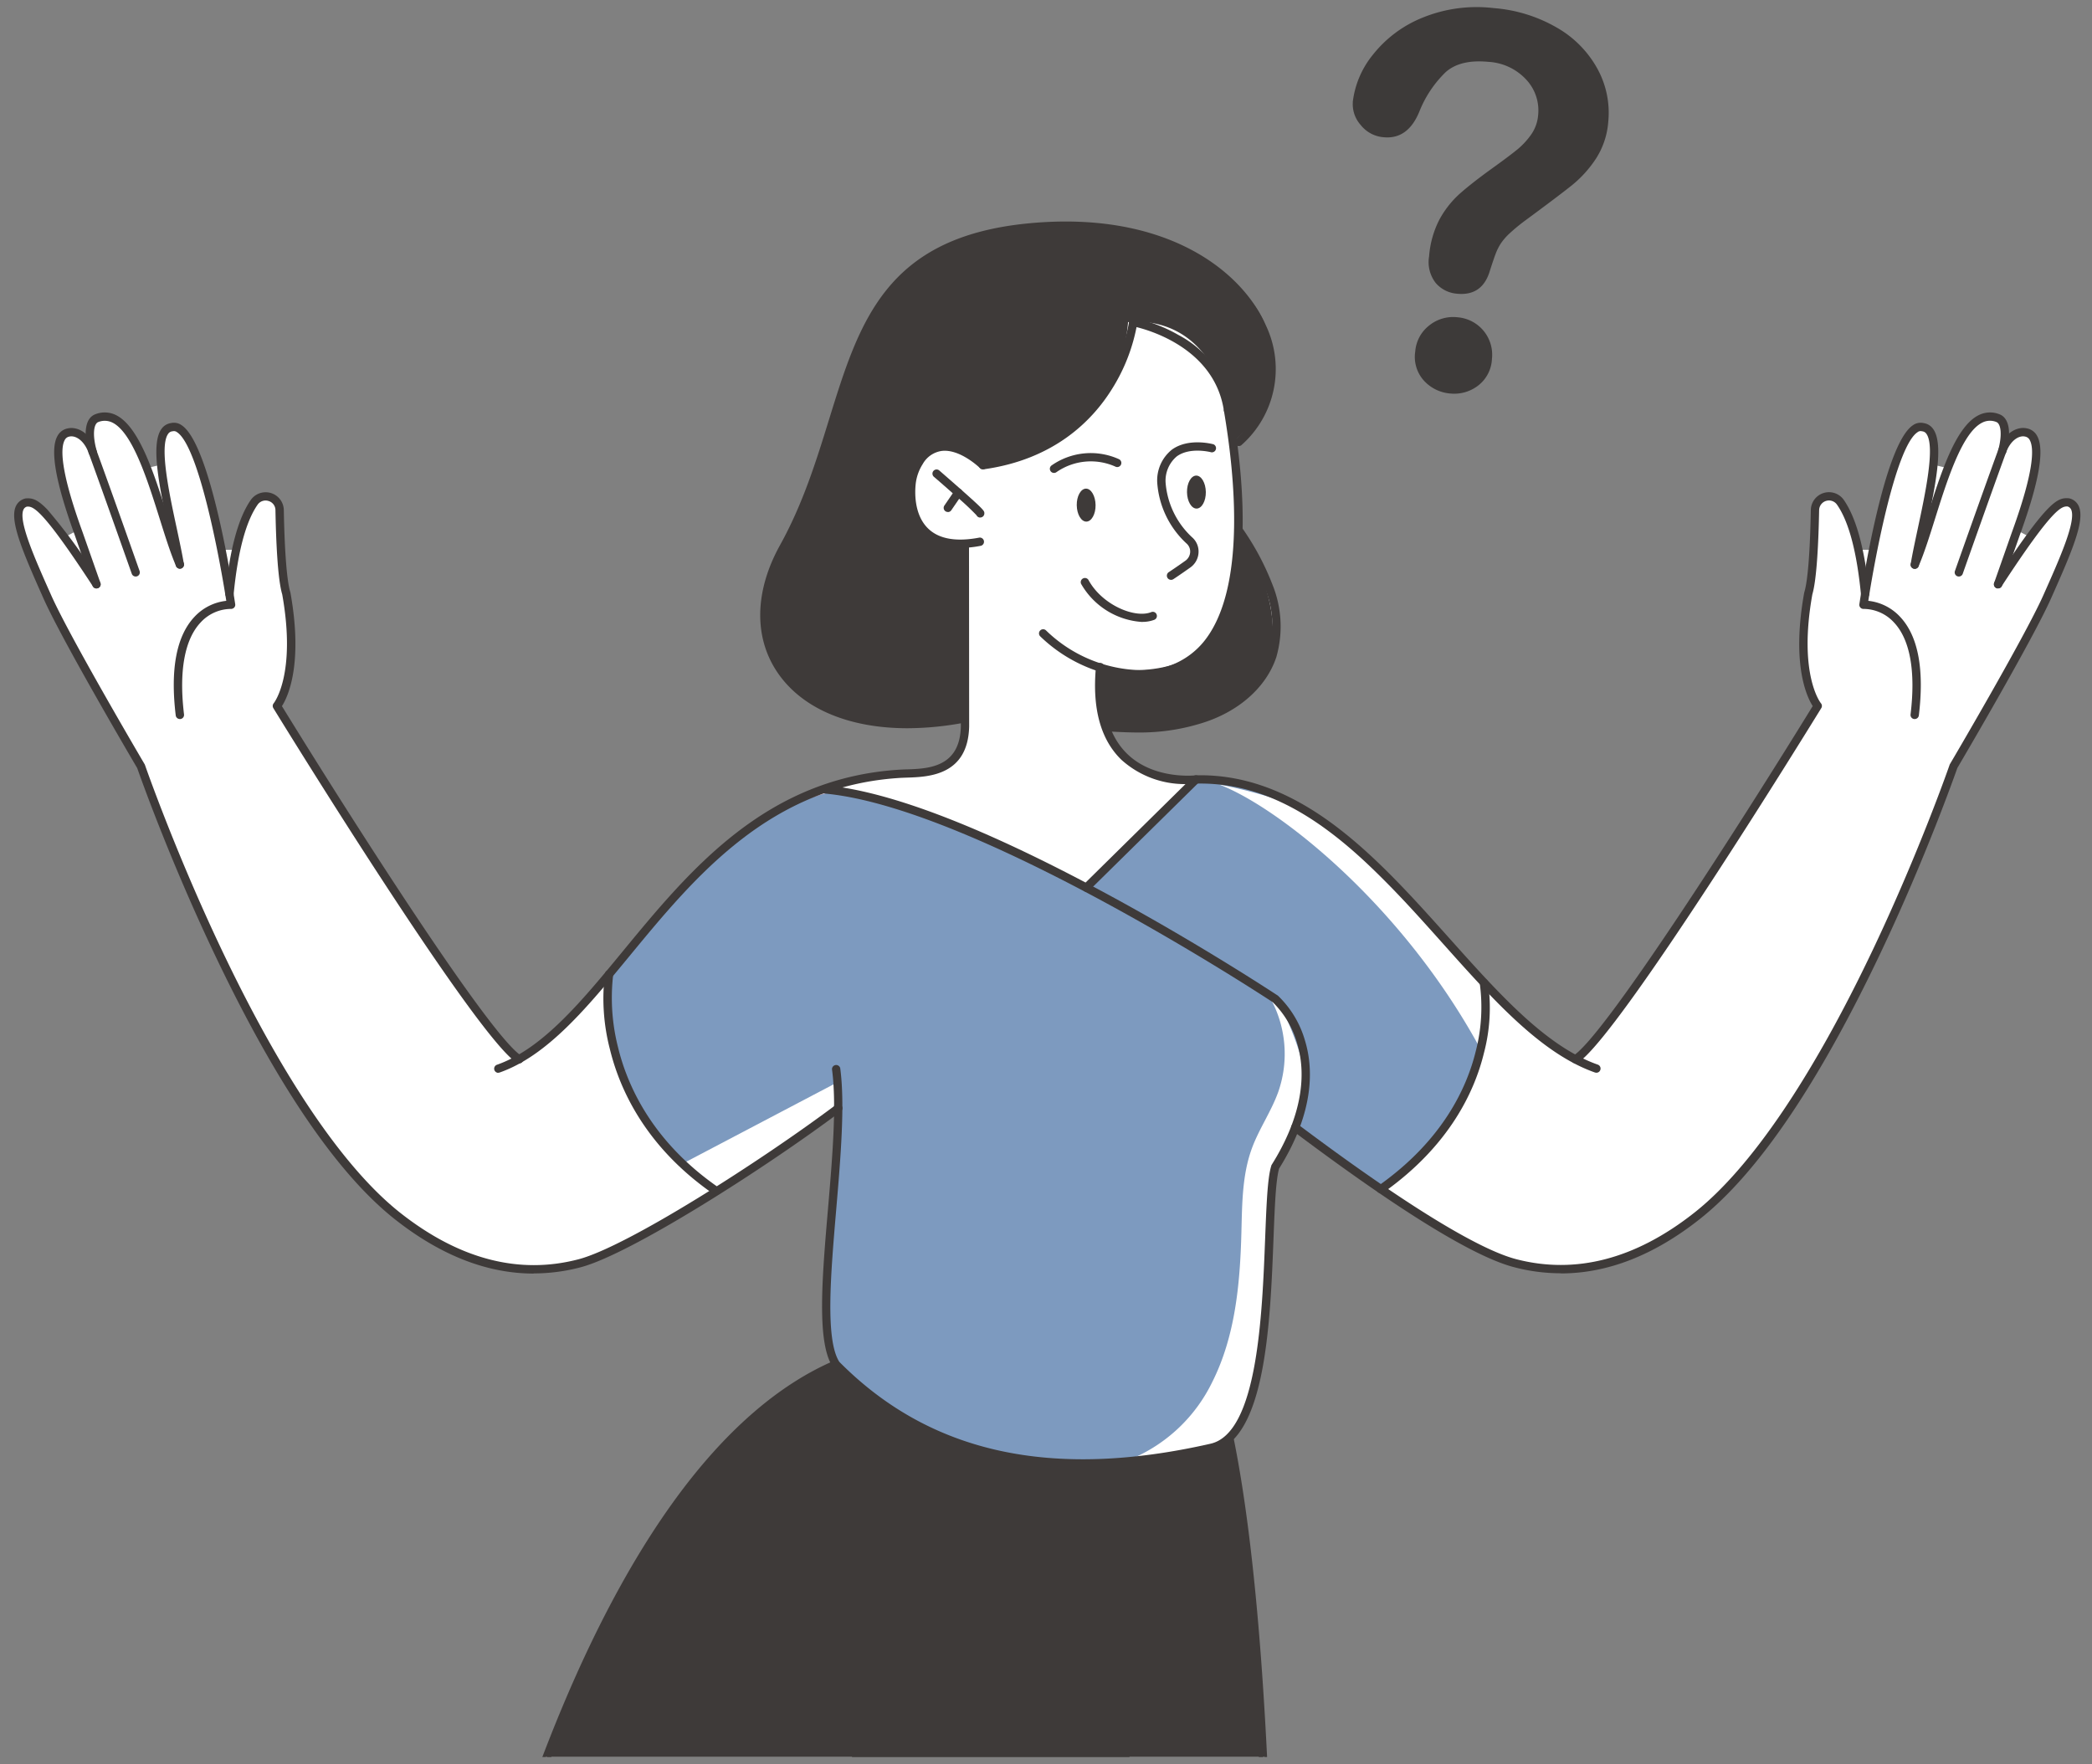 <svg xmlns="http://www.w3.org/2000/svg" xmlns:xlink="http://www.w3.org/1999/xlink" width="300" height="253" viewBox="0 0 300 253">
  <rect x="0" y="0" width="300" height="253" fill="#808080" stroke="none"/>
  <defs>
    <clipPath id="clip-path">
      <rect id="Rectangle_1" data-name="Rectangle 1" width="300" height="253" transform="translate(-152 -1997)" fill="#fff" opacity="0.54"/>
    </clipPath>
    <clipPath id="clip-path-2">
      <path id="Path_45" data-name="Path 45" d="M342.7,267.96H84.51L0,211.64V0H342.7Z" fill="none"/>
    </clipPath>
  </defs>
  <g id="Mask_Group_1" data-name="Mask Group 1" transform="translate(152 1997)" clip-path="url(#clip-path)">
    <g id="文字" transform="translate(-171 -2013)">
      <g id="Group_13" data-name="Group 13">
        <path id="Path_1" data-name="Path 1" d="M212.99,30.64a13.219,13.219,0,0,1,2.91-6.82,17.313,17.313,0,0,1,7.08-5.28,20.584,20.584,0,0,1,10.21-1.38,21.345,21.345,0,0,1,9.17,2.86,15.253,15.253,0,0,1,5.76,5.92,13.106,13.106,0,0,1,1.51,7.52,11.3,11.3,0,0,1-1.79,5.33,16.591,16.591,0,0,1-3.39,3.75q-1.905,1.53-6.78,5.12a26.541,26.541,0,0,0-2.18,1.8,8.275,8.275,0,0,0-1.27,1.46,7.713,7.713,0,0,0-.7,1.37c-.18.46-.46,1.28-.84,2.45q-1.065,3.735-4.72,3.38a4.473,4.473,0,0,1-3.08-1.55,4.872,4.872,0,0,1-.94-3.82,13.688,13.688,0,0,1,1.46-5.23,13.841,13.841,0,0,1,2.9-3.71q1.74-1.545,4.63-3.63c1.69-1.21,2.92-2.14,3.68-2.76a10.906,10.906,0,0,0,1.98-2.15,5.661,5.661,0,0,0,.98-2.71,6.475,6.475,0,0,0-1.7-5.14,7.979,7.979,0,0,0-5.42-2.55q-4.02-.39-6.12,1.46A16.192,16.192,0,0,0,222.54,32c-1.09,2.67-2.8,3.9-5.11,3.68a4.64,4.64,0,0,1-3.32-1.78A4.45,4.45,0,0,1,213,30.64Zm13.98,41.79a5.732,5.732,0,0,1-3.75-1.82,5.064,5.064,0,0,1-1.27-4.2,5.228,5.228,0,0,1,1.98-3.72,5.474,5.474,0,0,1,4.1-1.19,5.388,5.388,0,0,1,4.92,5.97,5.1,5.1,0,0,1-2.03,3.86,5.606,5.606,0,0,1-3.94,1.1Z" fill="#3d3a39"/>
        <g id="Group_12" data-name="Group 12" clip-path="url(#clip-path-2)">
          <g id="Woman">
            <path id="Path_2" data-name="Path 2" d="M210.5,533.35c3.56,0,6.72-.02,9.39-.07,10.41-.18,11.99-.68,12.28-1.03a.336.336,0,0,0,.07-.3c-1.81-7.29-9.08-13.92-21.6-19.68a115.866,115.866,0,0,0-17.57-6.3l-.57-.15-2.14-19.8.8-.13c3.3-.52,3.74-.96,3.89-1.11a.508.508,0,0,0,.17-.36v-.06c.14-2.03,3.49-50.4,5.2-106.2,1.02-33.25,1.27-62.54.73-87.04-.66-30.26-2.53-53.29-5.56-68.43l-.08-.42.29-.32c4.54-5.05,5.07-18.57,5.45-28.44.17-4.42.32-8.24.8-9.97l.03-.12.07-.1a34.065,34.065,0,0,0,2.27-4.27l.43-.99.86.64c14.64,10.92,24.89,17.2,30.48,18.67a26.1,26.1,0,0,0,6.64.87c6.57,0,13.17-2.58,19.62-7.67,8.29-6.54,17.02-19.4,25.94-38.22,6.31-13.31,10.45-25,10.91-26.28l.03-.08.04-.07c1.09-1.86,10.76-18.34,13.38-24.2,3.05-6.83,4.87-11.11,3.97-12.99a1.6,1.6,0,0,0-1.07-.87h-.32c-.89,0-1.96.39-5.38,5.08l-1.5-.79c2.54-7.1,3.33-11.61,2.35-13.41a1.734,1.734,0,0,0-1.17-.9,2.053,2.053,0,0,0-.49-.06,2.589,2.589,0,0,0-1.24.33l-1.08.58-.17-1.21a1.9,1.9,0,0,0-1.09-1.7,3.555,3.555,0,0,0-1.22-.23,3.25,3.25,0,0,0-1.44.35c-1.7.83-3.22,3.11-4.8,7.18l-1.65-.39c.23-2.45.06-4.06-.54-4.91a1.6,1.6,0,0,0-1.11-.7h-.03l-.03-.01a1.646,1.646,0,0,0-.31-.04,1.613,1.613,0,0,0-.9.3c-1.74,1.15-3.53,5.78-5.33,13.76-.27,1.18-.53,2.44-.79,3.75h-1.68a19.806,19.806,0,0,0-2.62-6.9,2.182,2.182,0,0,0-1.8-.96,2.222,2.222,0,0,0-.67.1,2.172,2.172,0,0,0-1.57,2.08c-.07,3.5-.28,9.69-.94,11.89v.03c-1.72,9.62.15,14.23,1.03,15.77l.25.44-.27.43c-.27.44-27.16,44.06-33.74,49.6l-.45.38-.52-.29c-6.13-3.44-11.81-9.8-17.83-16.53-5.1-5.71-10.38-11.61-16.25-16.05-6.45-4.88-12.73-7.25-19.2-7.25h-.71c-.12.01-.52.05-1.1.05-2.11,0-6.07-.42-8.97-3.26a10.36,10.36,0,0,1-1.88-2.52l-.72-1.33,1.51.07c1.18.06,2.13.08,2.98.08a29.186,29.186,0,0,0,8.67-1.24c5.3-1.54,9.31-5.02,10.74-9.31a15.57,15.57,0,0,0-.53-10.11,35.641,35.641,0,0,0-4.18-7.85l-.14-.22v-.26a81.49,81.49,0,0,0-.65-11.16l-.08-.64.59-.25.06-.03a14.167,14.167,0,0,0,3.46-16.72,22.542,22.542,0,0,0-9.24-9.96c-5.26-3.15-11.69-4.74-19.13-4.74-1.68,0-3.43.08-5.2.25-9.31.88-15.73,3.88-20.21,9.44-4.01,4.99-6.03,11.52-8.17,18.45-1.84,5.94-3.74,12.09-7.05,18.06-3.68,6.63-3.73,13.27-.13,18.22,3.49,4.82,9.92,7.47,18.09,7.47a42.153,42.153,0,0,0,7.01-.61l1.03-.17-.04,1.05c-.22,6.11-4.97,6.27-8.11,6.38-.29,0-.57.02-.81.03a41.037,41.037,0,0,0-23.48,9.05c-6.32,4.9-11.34,11-16.19,16.89-5.12,6.22-9.54,11.59-14.64,14.66l-.53.32-.47-.4c-6.65-5.71-33.41-49.11-33.68-49.55l-.27-.43.25-.44c.88-1.54,2.76-6.15,1.03-15.77v-.03c-.67-2.19-.88-8.39-.94-11.89a2.187,2.187,0,0,0-1.57-2.08,2.222,2.222,0,0,0-.67-.1,2.182,2.182,0,0,0-1.8.96,19.708,19.708,0,0,0-2.62,6.91H50.98c-.26-1.32-.53-2.59-.79-3.77-1.8-7.98-3.59-12.62-5.33-13.76a1.613,1.613,0,0,0-.9-.3,1.1,1.1,0,0,0-.31.04h-.03l-.03.01a1.634,1.634,0,0,0-1.11.7c-.6.85-.78,2.45-.54,4.91l-1.65.39c-1.58-4.07-3.11-6.35-4.8-7.18a3.249,3.249,0,0,0-1.44-.35,3.555,3.555,0,0,0-1.22.23,1.909,1.909,0,0,0-1.09,1.7l-.17,1.21-1.08-.58a2.589,2.589,0,0,0-1.24-.33,1.856,1.856,0,0,0-.48.06,1.744,1.744,0,0,0-1.18.91c-.99,1.8-.2,6.31,2.35,13.41l-1.5.79c-3.42-4.69-4.5-5.08-5.38-5.08h-.32a1.576,1.576,0,0,0-1.07.87c-.9,1.88.93,6.16,3.97,12.99,2.62,5.88,12.28,22.34,13.38,24.2l.04.07.03.08c.45,1.29,4.59,12.96,10.91,26.28,8.92,18.83,17.65,31.69,25.94,38.22,6.45,5.09,13.05,7.67,19.62,7.67a26.1,26.1,0,0,0,6.64-.87c6.85-1.8,24.98-13.34,35.43-20.98l1.42-1.04L139,177.1c-.12,3.86-.49,8.18-.84,12.35-.76,8.93-1.48,17.37.13,21.37l.3.75-.74.34c-7.41,3.45-14.52,9.69-21.12,18.56-5.96,8.01-11.56,18.22-16.66,30.35a296.2,296.2,0,0,0-14.91,47.49l-1.26-.13.04,1.78L44.67,276.2a.218.218,0,0,0-.14-.05.174.174,0,0,0-.14.05c-.02.02-1.96,1.76-4.85,4.39l-.62.56L7.37,248.12a.219.219,0,0,0-.16-.07.192.192,0,0,0-.13.04c-.14.1-14.31,10.63-28.52,21.53-8.28,6.35-14.88,11.54-19.62,15.4-8.06,6.58-9,7.95-9.01,8.41a.341.341,0,0,0,.13.28c3.48,2.7,8.35,4.07,14.48,4.07h0a64.11,64.11,0,0,0,14.67-1.98,114.7,114.7,0,0,0,17.72-5.94l.52-.22,16.43,15.53-.5.62c-1.05,1.3-1.04,1.6-1.04,1.76a.406.406,0,0,0,.1.27l.02.02.02.02c43.54,50.86,57.64,64.74,75.42,74.26a22.014,22.014,0,0,0,9.9,2,30.815,30.815,0,0,0,3.98-.26c6.42-.84,11.77-3.63,15.05-7.88a289.133,289.133,0,0,0,18.37-27.16l1.58.57a.21.21,0,0,0-.1-.21.2.2,0,0,0-.11-.03.239.239,0,0,0-.14.05l1.24-1.05.17,1.62c1.42,13.97,2.86,30.43,4.52,49.48,2.3,26.45,4.91,56.42,8.19,87.19a.213.213,0,0,0,.18.19c.96.14,2.06.26,3.28.37l.71.06,4.32,45.24a.208.208,0,0,0,.21.19c.73.02,18.14.51,35.73.74,5.8.07,11.03.11,15.56.11Z" fill="#fff"/>
            <g id="Group_11" data-name="Group 11">
              <g id="Group_4" data-name="Group 4">
                <g id="Group_1" data-name="Group 1">
                  <path id="Path_3" data-name="Path 3" d="M137.48,344.54c3.62,33.84,7.37,86.66,13.25,141.88,12.73,1.86,44.53.03,44.28-2.03,0,0,13.8-195.93.28-262.22L144,209.66l-6.52,134.87Z" fill="#3e3a39"/>
                  <path id="Path_4" data-name="Path 4" d="M165.49,487.79c3.88,0,7.79-.1,11.2-.26,3.96-.18,17.02-.9,18.63-2.47a.855.855,0,0,0,.28-.65c.11-1.6,3.49-50.27,5.21-106.24,1.61-52.28,2.05-121.81-4.94-156.11a.592.592,0,1,0-1.16.24c6.97,34.19,6.52,103.61,4.92,155.83-1.7,55.38-5.02,103.61-5.2,106.13-.96.66-7.39,1.6-17.79,2.08-8.03.37-18.81.44-25.36-.44-3.25-30.59-5.84-60.4-8.14-86.71-1.86-21.31-3.46-39.72-5.06-54.71a.6.6,0,1,0-1.19.13c1.6,14.98,3.21,33.38,5.06,54.69,2.3,26.45,4.91,56.43,8.19,87.19a.6.6,0,0,0,.51.53,111.618,111.618,0,0,0,14.84.78Z" fill="#3e3a39"/>
                </g>
                <g id="Group_3" data-name="Group 3">
                  <path id="Path_5" data-name="Path 5" d="M82.13,324.28c5.69-33.04,23.67-98.43,56.78-112.63l51.59,6.31-9.77,51.23c-5,3.26-8.46,8.91-10.82,13.63-13.67,27.32-31.96,65.48-53.27,93.06-7.38,9.55-22.81,9.21-28.66,6.08-18.19-9.74-32.93-24.65-75.39-74.25-1.59-1.33,31.9-31.33,31.9-31.33l39.95,34.34-2.32,13.57Z" fill="#3e3a39"/>
                  <path id="Path_6" data-name="Path 6" d="M82.13,324.87a.6.6,0,0,0,.59-.49c1.68-9.72,17.49-95.49,56.43-112.19a.594.594,0,1,0-.47-1.09c-7.84,3.36-15.34,9.8-22.29,19.14-5.98,8.04-11.6,18.27-16.7,30.43-11.02,26.25-16.36,53.16-18.15,63.51a.6.6,0,0,0,.49.69h.1Z" fill="#3e3a39"/>
                  <g id="Group_2" data-name="Group 2">
                    <path id="Path_7" data-name="Path 7" d="M-18.41,294.95s-7.89-22.84,36.35-34.62L7.28,248.37s-59.24,43.24-57.55,44.56C-46.07,296.2-36.69,300.29-18.41,294.95Z" fill="#3e3a39"/>
                    <path id="Path_8" data-name="Path 8" d="M14.17,305.78a.556.556,0,0,0,.43-.19.589.589,0,0,0-.02-.84l-16.7-15.78a.6.6,0,0,0-.66-.11c-.33.15-32.49,14.68-46.39,4.45.78-1.11,5.43-5.59,28.68-23.42,12.57-9.64,25.16-19.02,27.6-20.84l31.33,32.8a.594.594,0,0,0,.86-.82L7.61,247.85a.6.6,0,0,0-.79-.07c-.14.11-14.42,10.72-28.53,21.54-28.75,22.06-28.77,23.45-28.77,24.12a.711.711,0,0,0,.28.58c6.03,4.68,15.95,5.41,29.47,2.16A115,115,0,0,0-2.66,290.1l16.41,15.51a.591.591,0,0,0,.41.16Z" fill="#3e3a39"/>
                  </g>
                </g>
              </g>
              <g id="Group_10" data-name="Group 10">
                <path id="Path_9" data-name="Path 9" d="M159.97,49.74s-14.91,2.13-20.29,22.7c-.37,1.15-5.73,18.01-8.81,22.99-.54,1.15-9.36,21.01,14.55,24.21.76.07,11.96-.64,11.96-.64V93.95s-8.29-.2-7.65-8.67c0,0,1.16-10.15,10.24-2.58-.48.62,19.35-3,20.8-20.51.74,0,13.43-1.92,15.04,17.21.02.12,3.76-3.61,3.76-3.61s6.61-12.56-5.23-20.24a38.929,38.929,0,0,0-34.37-5.8Z" fill="#3e3a39"/>
                <path id="Path_10" data-name="Path 10" d="M196.6,91.99s13.28,19.44-3.73,26.52c.3-.13-11.28,3.39-15.45,1.33-.1-.31-.66-8.14-.66-8.14s11.56,2.41,16.11-4.37c-.2.29,5.24-11.01,3.73-15.34Z" fill="#3e3a39"/>
                <path id="Path_11" data-name="Path 11" d="M231.79,156.89s2.9,16.62-14.76,29.65c-.74-.51-12.27-8.83-12.27-8.83l-2.86,5.62s-.27,30.44-6.61,38.86c-.96.75-36.66,12.09-56.89-11.56-.04-.1-1.79-9.1.82-35.7l-17.86,11.62s-17.48-11.96-15.22-29.65c.05.33,14.66-23.65,32.78-27.51.53.08,21.05,5.36,35.87,13.89l15.72-15.49s12.56,1.43,17.75,5.79c7.24,6.07,23.54,23.33,23.54,23.33Z" fill="#eb7fa2"/>
                <path id="Path_12" data-name="Path 12" d="M231.79,156.89s2.9,16.62-14.76,29.65c-.74-.51-12.27-8.83-12.27-8.83l-2.86,5.62s-.27,30.44-6.61,38.86c-.96.75-36.66,12.09-56.89-11.56-.04-.1-1.79-9.1.82-35.7l-17.86,11.62s-17.48-11.96-15.22-29.65c.05.33,14.66-23.65,32.78-27.51.53.08,21.05,5.36,35.87,13.89l15.72-15.49s12.56,1.43,17.75,5.79c7.24,6.07,23.54,23.33,23.54,23.33Z" fill="#7d9abf"/>
                <path id="Path_13" data-name="Path 13" d="M139.22,171.12l-.76,4.29-17.1,11.13s-.83.34-4.4-3.71l22.27-11.7Z" fill="#fff"/>
                <path id="Path_14" data-name="Path 14" d="M181.28,225.19a22.734,22.734,0,0,0,11.55-10.98c3.31-6.56,4-14.11,4.19-21.45.11-4.1.1-8.31,1.53-12.15,1.03-2.77,2.75-5.23,3.75-8.01a16.534,16.534,0,0,0-1.31-13.78,8.46,8.46,0,0,1,2.37,2.89c1.38,3.26,2.79,6.64,2.75,10.18a56.568,56.568,0,0,1-.82,6.2c-.33-.24-.53-.38-.53-.38l-2.86,5.62s-.27,30.44-6.61,38.86c-.38.29-6.04,2.2-14,3.01Z" fill="#fff"/>
                <path id="Path_15" data-name="Path 15" d="M193.81,128.51c-.21-.08,10.82,2.02,14.45,5.05,7.24,6.07,23.54,23.33,23.54,23.33a22.658,22.658,0,0,1-.01,5.94,10.237,10.237,0,0,0-.46,3.65c-11.32-20.92-29.24-34.87-37.51-37.98Z" fill="#fff"/>
                <path id="Path_16" data-name="Path 16" d="M174.78,143.86a.625.625,0,0,0,.42-.17l15.72-15.49a.592.592,0,0,0-.49-1.01c-.06,0-5.94.66-9.79-3.09-2.69-2.62-3.8-6.77-3.29-12.33a.6.6,0,1,0-1.19-.11c-.55,5.94.68,10.42,3.66,13.3a13.557,13.557,0,0,0,9.18,3.48l-14.63,14.42a.6.6,0,0,0,.42,1.02Z" fill="#3e3a39"/>
                <path id="Path_17" data-name="Path 17" d="M182.53,113.29h.26a12.293,12.293,0,0,0,9.7-4.46c6.2-7.51,5.16-22.71,3.2-34.14a.6.6,0,0,0-1.18.2c1.57,9.16,3.28,25.65-2.94,33.19a11.189,11.189,0,0,1-8.82,4.03A20.109,20.109,0,0,1,169,106.4a.594.594,0,1,0-.82.86,21.542,21.542,0,0,0,14.36,6.05Z" fill="#3e3a39"/>
                <path id="Path_18" data-name="Path 18" d="M156.71,94.57a15.483,15.483,0,0,0,2.98-.31.6.6,0,0,0-.23-1.17c-3.28.63-5.74.22-7.29-1.23-2.18-2.03-1.97-5.5-1.85-6.51a6.632,6.632,0,0,1,1-2.8,3.723,3.723,0,0,1,2.77-1.89c2.62-.28,5.42,2.44,5.45,2.47a.594.594,0,0,0,.84-.84c-.13-.13-3.22-3.14-6.41-2.81a4.945,4.945,0,0,0-3.65,2.42,7.664,7.664,0,0,0-1.19,3.32c-.13,1.16-.37,5.11,2.22,7.52a7.568,7.568,0,0,0,5.35,1.83Z" fill="#3e3a39"/>
                <path id="Path_19" data-name="Path 19" d="M159.56,90.21h.02a.587.587,0,0,0,.58-.61c0-.33-.01-.45-3.33-3.39-1.55-1.37-3.12-2.73-3.13-2.74a.59.59,0,0,0-.84.06.6.6,0,0,0,.06.84c.02.01,1.58,1.36,3.12,2.73a37.507,37.507,0,0,1,2.99,2.78.6.6,0,0,0,.54.34Z" fill="#3e3a39"/>
                <path id="Path_20" data-name="Path 20" d="M154.93,89.43a.582.582,0,0,0,.49-.26l1.5-2.19a.589.589,0,0,0-.16-.83.6.6,0,0,0-.83.15l-1.5,2.19a.594.594,0,0,0,.5.93Z" fill="#3e3a39"/>
                <g id="Group_5" data-name="Group 5">
                  <path id="Path_21" data-name="Path 21" d="M170.15,83.82a.58.58,0,0,0,.33-.1,8.628,8.628,0,0,1,8.44-.82.593.593,0,1,0,.55-1.05,9.8,9.8,0,0,0-9.65.88.594.594,0,0,0,.33,1.09Z" fill="#3e3a39"/>
                  <path id="Path_22" data-name="Path 22" d="M186.94,99.15a.58.58,0,0,0,.33-.1c.01,0,1.26-.84,2.44-1.68a2.781,2.781,0,0,0,1.16-2.06,2.706,2.706,0,0,0-.82-2.17,11.939,11.939,0,0,1-3.9-7.94,4.558,4.558,0,0,1,1.6-3.75c1.91-1.4,4.92-.6,4.95-.59a.6.6,0,0,0,.31-1.15c-.15-.04-3.6-.96-5.97.78a5.653,5.653,0,0,0-2.09,4.7,13.1,13.1,0,0,0,4.26,8.8,1.527,1.527,0,0,1,.46,1.23A1.616,1.616,0,0,1,189,96.4c-1.16.83-2.39,1.65-2.4,1.65a.606.606,0,0,0-.17.83.6.6,0,0,0,.5.27Z" fill="#3e3a39"/>
                  <path id="Path_23" data-name="Path 23" d="M173.41,88.45c.02,1.31.64,2.36,1.38,2.35s1.34-1.08,1.32-2.38-.64-2.36-1.38-2.35S173.39,87.15,173.41,88.45Z" fill="#3e3a39"/>
                  <path id="Path_24" data-name="Path 24" d="M189.22,86.58c.02,1.31.64,2.36,1.38,2.35s1.34-1.08,1.32-2.38-.64-2.36-1.38-2.35S189.2,85.28,189.22,86.58Z" fill="#3e3a39"/>
                  <path id="Path_25" data-name="Path 25" d="M182.79,105.18a4.775,4.775,0,0,0,1.74-.3.589.589,0,0,0,.33-.77.581.581,0,0,0-.77-.33c-2.36.94-7.08-1.05-9.01-4.63a.6.6,0,0,0-1.05.57,10.87,10.87,0,0,0,8.76,5.47Z" fill="#3e3a39"/>
                </g>
                <path id="Path_26" data-name="Path 26" d="M149.14,120.43a44.506,44.506,0,0,0,8.35-.84.6.6,0,0,0-.23-1.17c-11.52,2.22-21.07-.14-25.55-6.32-3.4-4.69-3.33-11.01.19-17.35,3.36-6.05,5.27-12.24,7.12-18.22,4.22-13.66,7.87-25.45,27.68-27.32,18.9-1.79,29.46,6.41,32.76,13.97,2.53,5.81,1.32,11.71-3.26,15.79a.6.6,0,0,0,.79.89,14.549,14.549,0,0,0,3.56-17.16c-3.46-7.93-14.43-16.53-33.96-14.68-20.6,1.95-24.36,14.1-28.71,28.16-1.83,5.92-3.73,12.05-7.02,17.99-3.75,6.76-3.79,13.55-.11,18.63C134.35,117.77,140.95,120.43,149.14,120.43Z" fill="#3e3a39"/>
                <path id="Path_27" data-name="Path 27" d="M174.27,226.44a84.188,84.188,0,0,0,18.61-2.27c7.63-1.73,8.28-18.45,8.75-30.65.17-4.45.32-8.3.8-9.95,5.17-8.26,4.87-14.54,3.71-18.35a14.435,14.435,0,0,0-3.88-6.44.209.209,0,0,0-.06-.04c-.11-.07-10.68-7.06-23.86-14.22-17.73-9.64-31.46-14.99-40.81-15.89a.593.593,0,1,0-.11,1.18c21.7,2.1,62.69,28.98,64.09,29.9a13.464,13.464,0,0,1,3.51,5.93c1.53,5.13.27,11.14-3.65,17.38a.35.35,0,0,0-.06.14c-.55,1.76-.69,5.54-.88,10.33-.43,11.15-1.09,28-7.83,29.54-22.85,5.19-40.27,1.35-53.24-11.74-2.04-3.18-1.23-12.62-.45-21.76.63-7.43,1.29-15.11.58-20.36a.6.6,0,0,0-1.18.16c.7,5.11.05,12.73-.58,20.1-.84,9.82-1.63,19.09.68,22.56.02.03.05.06.07.09,9.5,9.61,21.31,14.38,35.78,14.38Z" fill="#3e3a39"/>
                <g id="Group_7" data-name="Group 7">
                  <g id="Group_6" data-name="Group 6">
                    <path id="Path_28" data-name="Path 28" d="M244.93,168.5a.586.586,0,0,0,.31-.09c5.86-3.61,33.75-48.94,34.94-50.87a.588.588,0,0,0-.06-.7c-.03-.04-3.28-4.1-1.22-15.62.65-2.2.89-7.77.97-12.07a1.409,1.409,0,0,1,2.57-.77c1.68,2.41,2.83,6.74,3.43,12.87a.593.593,0,1,0,1.18-.12c-.62-6.34-1.85-10.86-3.64-13.44a2.6,2.6,0,0,0-4.73,1.44c-.11,6.01-.44,10.19-.93,11.78a.186.186,0,0,1-.02.07c-1.86,10.38.41,15.01,1.22,16.27-10.05,16.34-29.87,47.39-34.34,50.14a.588.588,0,0,0-.19.82.6.6,0,0,0,.51.28Z" fill="#3e3a39"/>
                    <path id="Path_29" data-name="Path 29" d="M305.54,100.38a.579.579,0,0,0,.56-.4l2.58-7.34c2.73-7.53,3.54-12.15,2.46-14.11a2.1,2.1,0,0,0-1.43-1.09c-1.34-.33-3.22.5-4.17,3.1-2.33,6.39-6.15,17.21-6.19,17.32a.595.595,0,1,0,1.12.4c.04-.11,3.85-10.92,6.18-17.31.67-1.83,1.9-2.56,2.78-2.34a.931.931,0,0,1,.65.51c.61,1.11.67,4.29-2.54,13.13l-2.58,7.35a.594.594,0,0,0,.36.76.693.693,0,0,0,.2.03Z" fill="#3e3a39"/>
                    <path id="Path_30" data-name="Path 30" d="M293.58,97.56a.6.6,0,0,0,.55-.36c.79-1.82,1.56-4.26,2.37-6.84,1.73-5.5,3.88-12.35,6.77-13.76a2.412,2.412,0,0,1,2.02-.08c.61.23.89,1.7.25,4.07a.6.6,0,0,0,1.15.31c.8-2.93.43-4.98-.98-5.5a3.607,3.607,0,0,0-2.95.13c-3.35,1.64-5.49,8.46-7.38,14.48-.8,2.55-1.56,4.97-2.33,6.72a.586.586,0,0,0,.31.78.687.687,0,0,0,.24.05Z" fill="#3e3a39"/>
                    <path id="Path_31" data-name="Path 31" d="M293.58,119.11a.594.594,0,0,0,.59-.52c.8-6.65-.11-11.42-2.71-14.16a7.272,7.272,0,0,0-4.54-2.27c1.02-6.63,4-22.16,7.06-24.18a.694.694,0,0,1,.61-.14c.02,0,.05.01.07.01a.831.831,0,0,1,.6.37c1.28,1.81-.18,8.61-1.24,13.56-.4,1.88-.78,3.65-1.02,5.09a.593.593,0,1,0,1.17.19c.23-1.41.61-3.17,1.01-5.03,1.3-6.03,2.64-12.26,1.05-14.5a2.019,2.019,0,0,0-1.38-.86,1.886,1.886,0,0,0-1.53.31c-4.18,2.76-7.33,23.32-7.68,25.66a.583.583,0,0,0,.15.49.6.6,0,0,0,.48.19,5.947,5.947,0,0,1,4.34,1.95c2.3,2.44,3.12,7,2.37,13.18a.589.589,0,0,0,.52.66h.07Z" fill="#3e3a39"/>
                  </g>
                  <path id="Path_32" data-name="Path 32" d="M247.93,169.83a.579.579,0,0,0,.56-.4.594.594,0,0,0-.36-.76c-7.42-2.61-14.13-10.12-21.24-18.07-5.12-5.72-10.41-11.64-16.31-16.1-6.73-5.09-13.31-7.48-20.09-7.32a.587.587,0,0,0-.58.61.581.581,0,0,0,.61.58c14.58-.35,25.2,11.53,35.48,23.03,7.21,8.07,14.02,15.69,21.73,18.4a.693.693,0,0,0,.2.03Z" fill="#3e3a39"/>
                  <path id="Path_33" data-name="Path 33" d="M242.84,198.61c6.67,0,13.32-2.59,19.86-7.75,8.34-6.57,17.1-19.48,26.05-38.36,6.42-13.54,10.61-25.44,10.94-26.37.75-1.27,10.75-18.3,13.42-24.28,3.09-6.93,4.94-11.28,3.97-13.31a1.963,1.963,0,0,0-1.32-1.07.5.5,0,0,0-.12-.02c-.82-.05-1.57.04-3.07,1.61-1.62,1.69-4.01,4.98-7.53,10.38a.592.592,0,0,0,.99.65c7.37-11.28,8.6-11.5,9.47-11.46a.81.81,0,0,1,.5.42c.78,1.64-1.64,7.06-3.98,12.31-2.68,6.02-13.28,24.03-13.39,24.21a.369.369,0,0,0-.05.11c-.04.12-4.29,12.34-10.91,26.31-8.74,18.44-17.63,31.56-25.71,37.92-8.43,6.65-17.03,8.88-25.56,6.65-5.55-1.46-16.37-8.15-31.3-19.35a.593.593,0,0,0-.71.95c15.26,11.46,25.93,18.04,31.71,19.55a26.356,26.356,0,0,0,6.73.88Z" fill="#3e3a39"/>
                  <path id="Path_34" data-name="Path 34" d="M217.03,187.13a.6.6,0,0,0,.34-.11c9.52-6.72,13.1-14.57,14.42-19.97a25.464,25.464,0,0,0,.58-10.28.6.6,0,0,0-1.17.23h0a25.207,25.207,0,0,1-.59,9.82c-1.28,5.19-4.74,12.73-13.94,19.22a.593.593,0,0,0-.14.83.611.611,0,0,0,.49.25Z" fill="#3e3a39"/>
                </g>
                <g id="Group_9" data-name="Group 9">
                  <g id="Group_8" data-name="Group 8">
                    <path id="Path_35" data-name="Path 35" d="M93.45,168.5a.611.611,0,0,0,.51-.28.6.6,0,0,0-.19-.82c-4.47-2.75-24.29-33.8-34.34-50.14.81-1.26,3.08-5.9,1.22-16.27a.1.1,0,0,0-.02-.07c-.49-1.59-.82-5.78-.93-11.78a2.606,2.606,0,0,0-4.74-1.44c-1.79,2.57-3.02,7.09-3.64,13.44a.593.593,0,0,0,1.18.12c.6-6.14,1.76-10.47,3.43-12.87a1.39,1.39,0,0,1,1.57-.55,1.373,1.373,0,0,1,1,1.32c.08,4.3.31,9.88.97,12.07,2.06,11.52-1.19,15.58-1.22,15.62a.6.6,0,0,0-.05.7c1.18,1.93,29.08,47.26,34.94,50.87a.613.613,0,0,0,.31.09Z" fill="#3e3a39"/>
                    <path id="Path_36" data-name="Path 36" d="M32.84,100.38a.693.693,0,0,0,.2-.03.594.594,0,0,0,.36-.76l-2.58-7.34c-3.21-8.84-3.15-12.03-2.54-13.14a.914.914,0,0,1,.64-.5c.89-.22,2.13.52,2.79,2.34,2.33,6.39,6.14,17.2,6.18,17.31a.595.595,0,1,0,1.12-.4c-.04-.11-3.85-10.93-6.19-17.32-.95-2.6-2.83-3.43-4.18-3.09a2.106,2.106,0,0,0-1.41,1.09c-1.08,1.96-.27,6.58,2.46,14.11l2.58,7.34a.612.612,0,0,0,.56.4Z" fill="#3e3a39"/>
                    <path id="Path_37" data-name="Path 37" d="M44.8,97.56a.687.687,0,0,0,.24-.05.6.6,0,0,0,.31-.78c-.77-1.76-1.53-4.17-2.33-6.72-1.89-6.02-4.04-12.83-7.38-14.48a3.63,3.63,0,0,0-2.96-.13c-1.41.52-1.78,2.58-.98,5.5a.6.6,0,1,0,1.15-.31c-.65-2.38-.37-3.85.25-4.07a2.489,2.489,0,0,1,2.02.08c2.89,1.42,5.04,8.26,6.77,13.76.81,2.58,1.58,5.03,2.37,6.84a.612.612,0,0,0,.55.36Z" fill="#3e3a39"/>
                    <path id="Path_38" data-name="Path 38" d="M44.8,119.11h.07a.594.594,0,0,0,.52-.66c-.75-6.2.08-10.76,2.39-13.2a5.948,5.948,0,0,1,4.32-1.93.626.626,0,0,0,.48-.19.583.583,0,0,0,.15-.49c-.35-2.34-3.5-22.9-7.68-25.66a1.881,1.881,0,0,0-1.53-.31,2.019,2.019,0,0,0-1.38.86c-1.58,2.24-.24,8.47,1.05,14.5.4,1.86.78,3.62,1.01,5.03a.593.593,0,0,0,1.17-.19c-.24-1.44-.62-3.21-1.02-5.09-1.07-4.96-2.53-11.75-1.24-13.56a.831.831,0,0,1,.6-.37.148.148,0,0,0,.07-.01.733.733,0,0,1,.61.14c3.06,2.02,6.03,17.55,7.06,24.18a7.3,7.3,0,0,0-4.54,2.27c-2.6,2.74-3.51,7.51-2.71,14.16a.594.594,0,0,0,.59.52Z" fill="#3e3a39"/>
                  </g>
                  <path id="Path_39" data-name="Path 39" d="M90.45,169.83a.693.693,0,0,0,.2-.03c6.86-2.41,12.53-9.3,18.54-16.6,9.49-11.53,20.25-24.59,39.09-25.66.24-.01.51-.02.8-.03,3.05-.1,8.74-.29,8.9-7.34l-.02-26.16a.593.593,0,0,0-.6-.59h0a.593.593,0,0,0-.59.6l.02,26.15c-.13,5.9-4.71,6.06-7.74,6.16-.3,0-.57.02-.82.03-19.37,1.09-30.3,14.37-39.95,26.09-5.9,7.17-11.47,13.94-18.02,16.24a.594.594,0,0,0-.36.76.612.612,0,0,0,.56.4Z" fill="#3e3a39"/>
                  <path id="Path_40" data-name="Path 40" d="M95.53,198.61a26.356,26.356,0,0,0,6.73-.88c7.18-1.88,26.57-14.28,37.31-22.34a.593.593,0,1,0-.71-.95c-10.66,8-29.85,20.29-36.89,22.14-8.53,2.24-17.12,0-25.56-6.65-8.08-6.37-16.97-19.48-25.71-37.92-6.62-13.97-10.87-26.19-10.91-26.31a.536.536,0,0,0-.05-.11c-.11-.18-10.71-18.19-13.39-24.21-2.34-5.25-4.76-10.67-3.98-12.31a.761.761,0,0,1,.5-.42c.87-.05,2.1.17,9.47,11.46a.592.592,0,0,0,.99-.65A81.758,81.758,0,0,0,25.8,89.08c-1.5-1.57-2.25-1.66-3.07-1.61a.254.254,0,0,0-.12.02,1.985,1.985,0,0,0-1.32,1.07c-.97,2.03.88,6.38,3.97,13.31,2.67,5.98,12.67,23.01,13.42,24.28.32.92,4.52,12.83,10.94,26.37,8.95,18.88,17.71,31.78,26.05,38.36,6.54,5.15,13.2,7.75,19.86,7.75Z" fill="#3e3a39"/>
                  <path id="Path_41" data-name="Path 41" d="M121.35,187.13a.611.611,0,0,0,.49-.25.593.593,0,0,0-.14-.83c-9.2-6.49-12.73-14.36-14.06-19.82a28.7,28.7,0,0,1-.71-10.43.6.6,0,0,0-1.18-.21,28.97,28.97,0,0,0,.71,10.86c1.38,5.67,5.02,13.84,14.55,20.56a.6.6,0,0,0,.34.11Z" fill="#3e3a39"/>
                </g>
                <path id="Path_42" data-name="Path 42" d="M159.97,83.3h.08c10.18-1.41,15.64-7.05,18.42-11.53a25.933,25.933,0,0,0,3.63-9.5.6.6,0,1,0-1.18-.16,25.216,25.216,0,0,1-3.49,9.06c-3.85,6.18-9.76,9.86-17.55,10.94a.592.592,0,0,0,.08,1.18Z" fill="#3e3a39"/>
                <path id="Path_43" data-name="Path 43" d="M195.1,75.38h.09a.6.6,0,0,0,.5-.68A14.692,14.692,0,0,0,188,64.04a21.518,21.518,0,0,0-6.39-2.43.594.594,0,0,0-.21,1.17c.12.02,11.6,2.16,13.11,12.1a.6.6,0,0,0,.59.51Z" fill="#3e3a39"/>
                <path id="Path_44" data-name="Path 44" d="M182.25,121.04a29.652,29.652,0,0,0,8.79-1.25c5.42-1.58,9.53-5.15,10.99-9.56a15.972,15.972,0,0,0-.54-10.36,37.793,37.793,0,0,0-4.39-8.2.594.594,0,1,0-1,.64,36.388,36.388,0,0,1,4.28,7.96,14.735,14.735,0,0,1,.52,9.58c-1.34,4.03-5.15,7.32-10.19,8.79-4.7,1.37-7.85,1.32-12.48,1.07a.6.6,0,1,0-.07,1.19c1.45.08,2.79.14,4.08.14Z" fill="#3e3a39"/>
              </g>
            </g>
          </g>
        </g>
      </g>
    </g>
  </g>
</svg>
